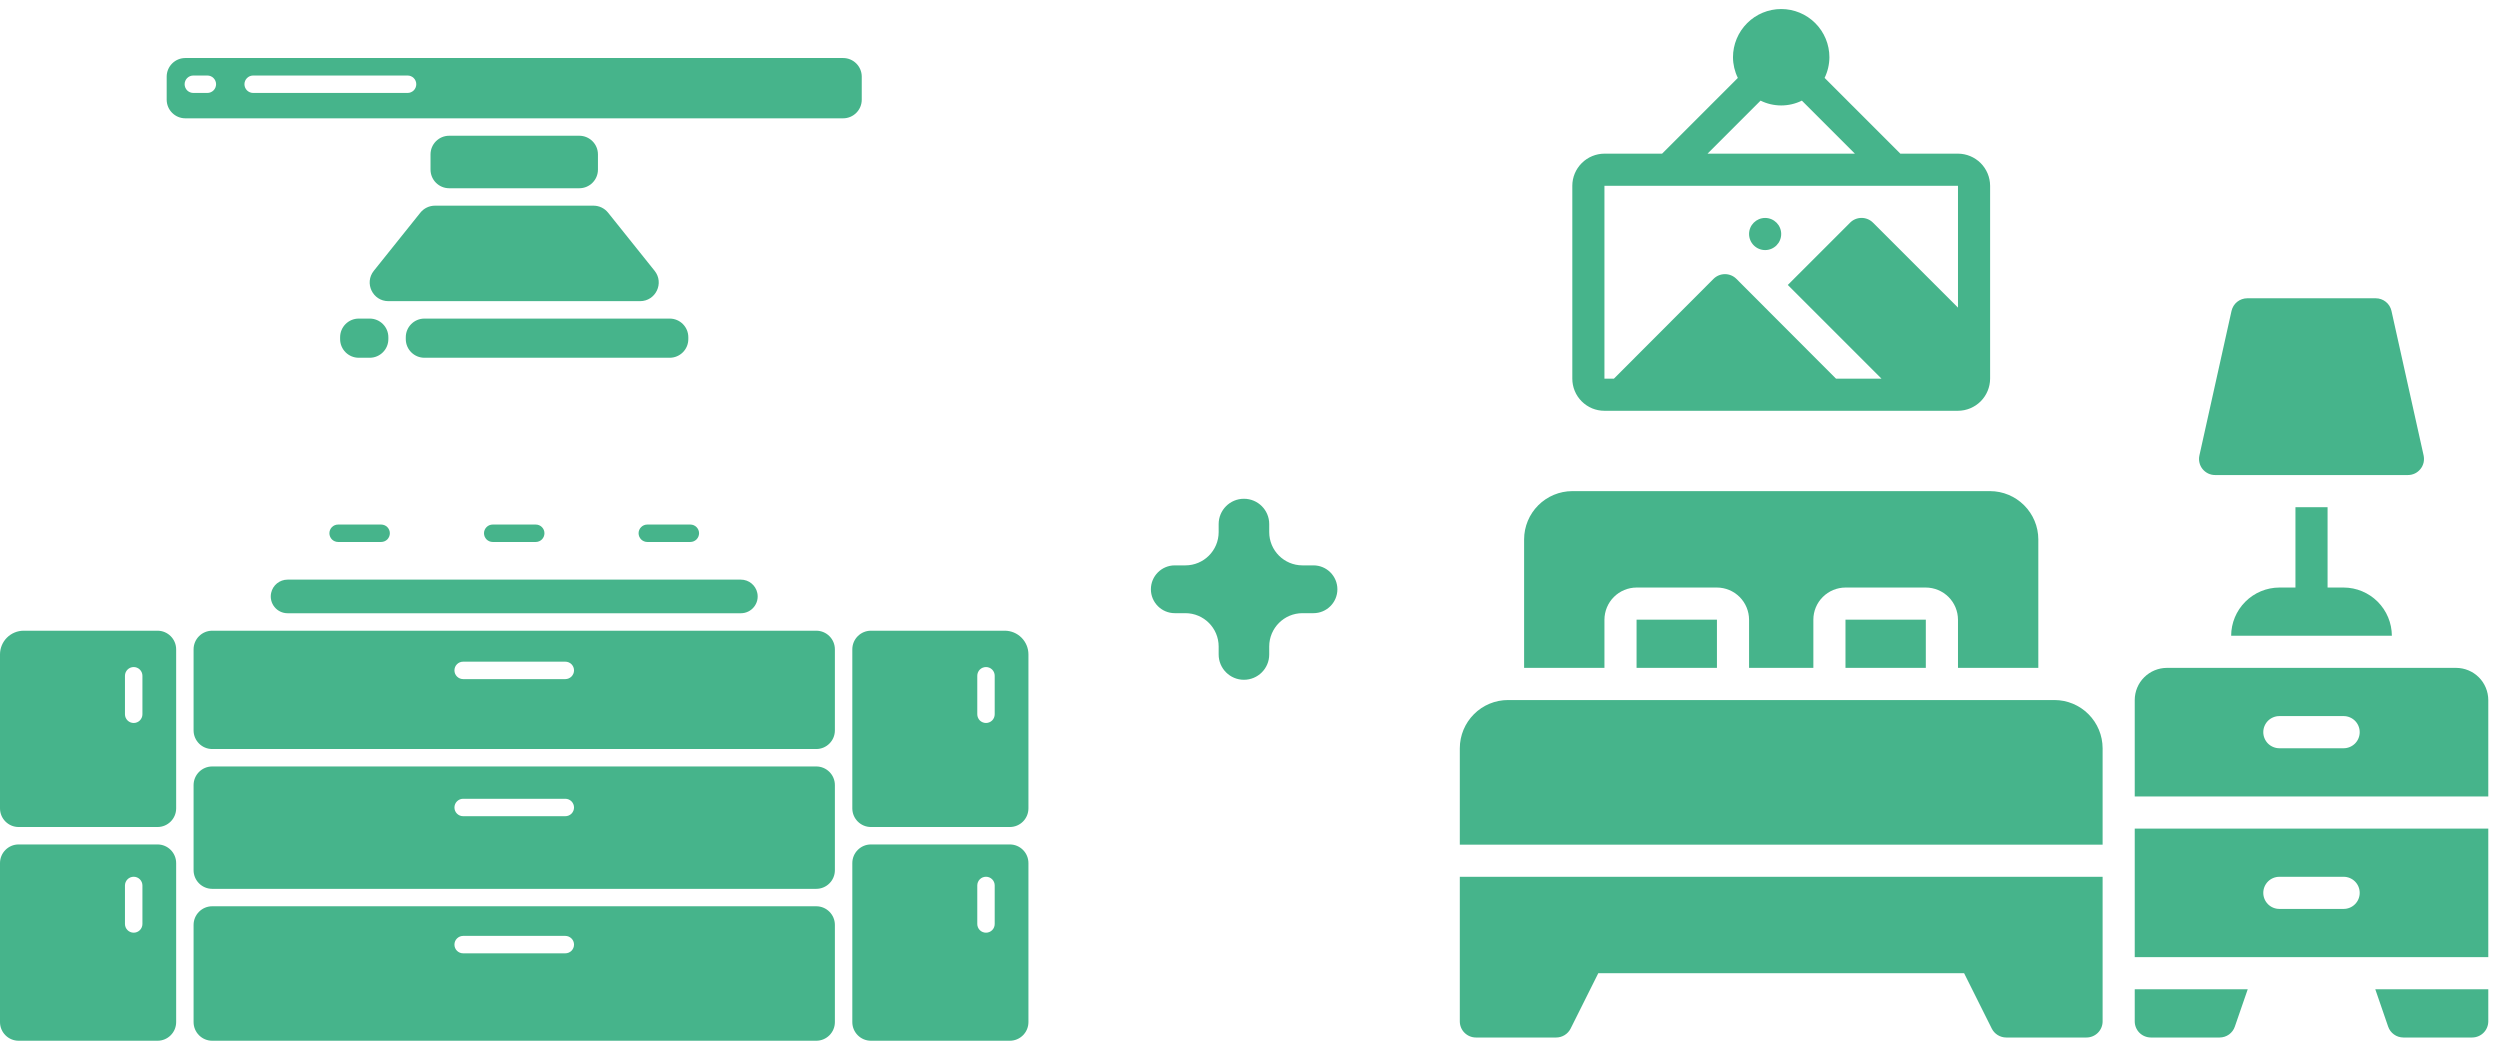 <?xml version="1.0" encoding="UTF-8"?> <svg xmlns="http://www.w3.org/2000/svg" width="67" height="28" viewBox="0 0 67 28" fill="none"> <path d="M64.002 27.512C64.031 27.597 64.085 27.671 64.158 27.723C64.231 27.776 64.318 27.804 64.407 27.805H66.255C66.369 27.804 66.478 27.759 66.559 27.678C66.64 27.598 66.685 27.488 66.686 27.374V26.513H63.658L64.002 27.512ZM57.211 27.374C57.211 27.488 57.257 27.598 57.337 27.678C57.418 27.759 57.528 27.804 57.642 27.805H59.489C59.579 27.804 59.666 27.776 59.739 27.723C59.811 27.671 59.865 27.597 59.894 27.512L60.239 26.513H57.211V27.374ZM59.364 12.731H64.532C64.597 12.731 64.66 12.717 64.719 12.689C64.777 12.661 64.828 12.62 64.868 12.57C64.909 12.52 64.937 12.461 64.952 12.398C64.966 12.336 64.966 12.27 64.953 12.207L64.091 8.331C64.07 8.236 64.017 8.15 63.94 8.089C63.864 8.028 63.769 7.994 63.671 7.994H60.226C60.128 7.994 60.033 8.028 59.956 8.089C59.88 8.15 59.827 8.236 59.805 8.331L58.944 12.207C58.93 12.27 58.93 12.336 58.945 12.398C58.959 12.461 58.988 12.52 59.028 12.57C59.069 12.62 59.12 12.661 59.178 12.689C59.236 12.717 59.3 12.731 59.364 12.731ZM61.518 13.593V15.746H61.087C60.745 15.747 60.416 15.884 60.175 16.126C59.932 16.368 59.796 16.696 59.795 17.038H64.102C64.1 16.696 63.964 16.368 63.722 16.126C63.48 15.884 63.152 15.747 62.81 15.746H62.379V13.593H61.518ZM43.86 16.607H46.014V17.899H43.86V16.607ZM49.459 16.607H51.612V17.899H49.459V16.607Z" fill="#46B48B"></path> <path d="M42.999 16.607C43 16.379 43.091 16.16 43.252 15.999C43.413 15.838 43.632 15.747 43.86 15.746H46.014C46.242 15.747 46.461 15.838 46.622 15.999C46.783 16.16 46.874 16.379 46.875 16.607V17.899H48.598V16.607C48.598 16.379 48.689 16.16 48.851 15.999C49.012 15.838 49.231 15.747 49.459 15.746H51.612C51.84 15.747 52.059 15.838 52.221 15.999C52.382 16.16 52.473 16.379 52.474 16.607V17.899H54.627V14.454C54.626 14.112 54.489 13.784 54.247 13.542C54.005 13.3 53.677 13.163 53.335 13.162H42.138C41.795 13.163 41.467 13.3 41.225 13.542C40.983 13.784 40.847 14.112 40.846 14.454V17.899H42.999V16.607ZM42.999 11.009H52.474C52.702 11.008 52.92 10.917 53.082 10.756C53.243 10.594 53.334 10.376 53.335 10.148V4.979C53.334 4.751 53.243 4.533 53.082 4.371C52.92 4.21 52.702 4.119 52.474 4.118H50.929L48.899 2.088C48.983 1.915 49.027 1.726 49.028 1.534C49.028 1.192 48.892 0.863 48.65 0.621C48.408 0.378 48.079 0.242 47.736 0.242C47.394 0.242 47.065 0.378 46.823 0.621C46.581 0.863 46.444 1.192 46.444 1.534C46.445 1.726 46.489 1.915 46.574 2.088L44.544 4.118H42.999C42.771 4.119 42.552 4.21 42.391 4.371C42.229 4.533 42.138 4.751 42.138 4.979V10.148C42.138 10.261 42.16 10.373 42.203 10.477C42.246 10.582 42.31 10.677 42.39 10.757C42.47 10.837 42.565 10.9 42.669 10.944C42.774 10.987 42.886 11.009 42.999 11.009ZM47.183 2.697C47.355 2.782 47.544 2.826 47.736 2.826C47.928 2.826 48.118 2.782 48.29 2.697L49.711 4.118H45.762L47.183 2.697ZM42.999 4.979H52.474V8.244L50.195 5.966C50.114 5.885 50.004 5.84 49.89 5.84C49.775 5.84 49.665 5.885 49.584 5.966L47.913 7.637L50.424 10.148H49.205C46.695 7.638 48.315 9.253 46.535 7.473C46.453 7.392 46.344 7.347 46.229 7.347C46.114 7.347 46.005 7.392 45.923 7.473L43.253 10.148H42.999V4.979Z" fill="#46B48B"></path> <path d="M47.306 6.702C47.544 6.702 47.736 6.509 47.736 6.271C47.736 6.034 47.544 5.841 47.306 5.841C47.068 5.841 46.875 6.034 46.875 6.271C46.875 6.509 47.068 6.702 47.306 6.702Z" fill="#46B48B"></path> <path d="M55.058 18.761H40.415C40.072 18.761 39.744 18.897 39.502 19.14C39.26 19.382 39.123 19.71 39.123 20.053V22.637H56.35V20.053C56.349 19.71 56.213 19.382 55.971 19.14C55.729 18.897 55.4 18.761 55.058 18.761ZM39.123 27.374C39.123 27.488 39.168 27.598 39.249 27.678C39.33 27.759 39.44 27.805 39.554 27.805H41.707C41.787 27.805 41.865 27.782 41.933 27.74C42.001 27.698 42.056 27.638 42.092 27.567L42.834 26.082H52.638L53.38 27.567C53.416 27.638 53.471 27.698 53.539 27.74C53.607 27.782 53.686 27.805 53.766 27.805H55.919C56.033 27.805 56.143 27.759 56.224 27.678C56.304 27.598 56.35 27.488 56.35 27.374V23.498H39.123V27.374ZM65.824 17.899H58.072C57.844 17.9 57.625 17.991 57.464 18.152C57.302 18.313 57.211 18.532 57.211 18.761V21.345H66.686V18.761C66.685 18.532 66.594 18.313 66.433 18.152C66.272 17.991 66.053 17.9 65.824 17.899ZM62.81 20.053H61.087C60.973 20.053 60.863 20.007 60.782 19.927C60.702 19.846 60.656 19.736 60.656 19.622C60.656 19.508 60.702 19.398 60.782 19.317C60.863 19.237 60.973 19.191 61.087 19.191H62.81C62.924 19.191 63.033 19.237 63.114 19.317C63.195 19.398 63.24 19.508 63.24 19.622C63.24 19.736 63.195 19.846 63.114 19.927C63.033 20.007 62.924 20.053 62.81 20.053ZM57.211 25.651H66.686V22.206H57.211V25.651ZM61.087 23.498H62.81C62.924 23.498 63.033 23.543 63.114 23.624C63.195 23.705 63.24 23.814 63.24 23.929C63.24 24.043 63.195 24.152 63.114 24.233C63.033 24.314 62.924 24.359 62.81 24.359H61.087C60.973 24.359 60.863 24.314 60.782 24.233C60.702 24.152 60.656 24.043 60.656 23.929C60.656 23.814 60.702 23.705 60.782 23.624C60.863 23.543 60.973 23.498 61.087 23.498Z" fill="#46B48B"></path> <path d="M0 17.538V21.664C0 21.94 0.224 22.164 0.5 22.164H4.221C4.497 22.164 4.721 21.94 4.721 21.664V17.403C4.721 17.127 4.497 16.903 4.221 16.903H0.635C0.467 16.903 0.305 16.97 0.186 17.089C0.067 17.208 0 17.37 0 17.538ZM3.349 18.11C3.349 18.049 3.374 17.989 3.418 17.945C3.462 17.901 3.521 17.877 3.583 17.877C3.645 17.877 3.704 17.901 3.748 17.945C3.792 17.989 3.817 18.049 3.817 18.11V19.143C3.817 19.205 3.792 19.264 3.748 19.308C3.704 19.352 3.645 19.376 3.583 19.376C3.521 19.376 3.462 19.352 3.418 19.308C3.374 19.264 3.349 19.205 3.349 19.143V18.11ZM5.188 23.321C5.188 23.597 5.412 23.821 5.688 23.821H21.875C22.151 23.821 22.375 23.597 22.375 23.321V21.041C22.375 20.765 22.151 20.541 21.875 20.541H5.688C5.412 20.541 5.188 20.765 5.188 21.041V23.321ZM12.412 21.407H15.15C15.212 21.407 15.272 21.432 15.316 21.476C15.359 21.52 15.384 21.579 15.384 21.641C15.384 21.703 15.359 21.762 15.316 21.806C15.272 21.85 15.212 21.874 15.15 21.874H12.412C12.35 21.874 12.291 21.85 12.247 21.806C12.203 21.762 12.179 21.703 12.179 21.641C12.179 21.579 12.203 21.52 12.247 21.476C12.291 21.432 12.35 21.407 12.412 21.407ZM5.188 27.392C5.188 27.668 5.412 27.892 5.688 27.892H21.875C22.151 27.892 22.375 27.668 22.375 27.392V24.788C22.375 24.512 22.151 24.288 21.875 24.288H5.688C5.412 24.288 5.188 24.512 5.188 24.788V27.392ZM12.412 25.082H15.15C15.212 25.082 15.272 25.107 15.316 25.151C15.359 25.194 15.384 25.254 15.384 25.316C15.384 25.378 15.359 25.437 15.316 25.481C15.272 25.525 15.212 25.549 15.15 25.549H12.412C12.35 25.549 12.291 25.525 12.247 25.481C12.203 25.437 12.179 25.378 12.179 25.316C12.179 25.254 12.203 25.194 12.247 25.151C12.291 25.107 12.35 25.082 12.412 25.082ZM7.266 15.892C7.207 16.172 7.421 16.435 7.708 16.435H19.855C20.141 16.435 20.355 16.172 20.296 15.892V15.892C20.252 15.683 20.068 15.534 19.855 15.534H7.708C7.494 15.534 7.31 15.683 7.266 15.892V15.892ZM0 27.392C0 27.668 0.224 27.892 0.5 27.892H4.221C4.497 27.892 4.721 27.668 4.721 27.392V23.131C4.721 22.855 4.497 22.631 4.221 22.631H0.5C0.224 22.631 0 22.855 0 23.131V27.392ZM3.349 23.73C3.349 23.669 3.374 23.609 3.418 23.565C3.462 23.521 3.521 23.497 3.583 23.497C3.645 23.497 3.704 23.521 3.748 23.565C3.792 23.609 3.817 23.669 3.817 23.73V24.763C3.817 24.825 3.792 24.884 3.748 24.928C3.704 24.972 3.645 24.996 3.583 24.996C3.521 24.996 3.462 24.972 3.418 24.928C3.374 24.884 3.349 24.825 3.349 24.763V23.73ZM26.927 16.903H23.342C23.066 16.903 22.842 17.126 22.842 17.403V21.664C22.842 21.94 23.066 22.164 23.342 22.164H27.062C27.339 22.164 27.562 21.94 27.562 21.664V17.538C27.562 17.37 27.495 17.208 27.376 17.089C27.257 16.97 27.096 16.903 26.927 16.903ZM26.658 19.142C26.658 19.204 26.634 19.264 26.59 19.308C26.546 19.351 26.487 19.376 26.425 19.376C26.363 19.376 26.303 19.351 26.259 19.308C26.216 19.264 26.191 19.204 26.191 19.142V18.11C26.191 18.049 26.216 17.989 26.259 17.945C26.303 17.901 26.363 17.877 26.425 17.877C26.487 17.877 26.546 17.901 26.59 17.945C26.634 17.989 26.658 18.049 26.658 18.11V19.142ZM22.842 27.392C22.842 27.668 23.066 27.892 23.342 27.892H27.062C27.339 27.892 27.562 27.668 27.562 27.392V23.131C27.562 22.855 27.339 22.631 27.062 22.631H23.342C23.066 22.631 22.842 22.855 22.842 23.131V27.392ZM26.191 23.73C26.191 23.669 26.216 23.609 26.259 23.565C26.303 23.521 26.363 23.497 26.425 23.497C26.487 23.497 26.546 23.521 26.59 23.565C26.634 23.609 26.658 23.669 26.658 23.73V24.763C26.658 24.825 26.634 24.884 26.59 24.928C26.546 24.972 26.487 24.996 26.425 24.996C26.363 24.996 26.303 24.972 26.259 24.928C26.216 24.884 26.191 24.825 26.191 24.763V23.73ZM5.188 19.574C5.188 19.85 5.412 20.074 5.688 20.074H21.875C22.151 20.074 22.375 19.85 22.375 19.574V17.403C22.375 17.126 22.151 16.903 21.875 16.903H5.688C5.412 16.903 5.188 17.126 5.188 17.403V19.574ZM12.412 17.733H15.15C15.212 17.733 15.272 17.757 15.316 17.801C15.359 17.845 15.384 17.904 15.384 17.966C15.384 18.028 15.359 18.087 15.316 18.131C15.272 18.175 15.212 18.2 15.15 18.2H12.412C12.35 18.2 12.291 18.175 12.247 18.131C12.203 18.087 12.179 18.028 12.179 17.966C12.179 17.904 12.203 17.845 12.247 17.801C12.291 17.757 12.35 17.733 12.412 17.733ZM8.828 14.291C8.828 14.353 8.853 14.413 8.896 14.457C8.94 14.5 9 14.525 9.062 14.525H10.214C10.276 14.525 10.336 14.5 10.38 14.457C10.423 14.413 10.448 14.353 10.448 14.291C10.448 14.229 10.423 14.17 10.38 14.126C10.336 14.082 10.276 14.058 10.214 14.058H9.062C9 14.058 8.94 14.082 8.896 14.126C8.853 14.17 8.828 14.229 8.828 14.291ZM17.114 14.291C17.114 14.353 17.139 14.413 17.183 14.457C17.227 14.5 17.286 14.525 17.348 14.525H18.501C18.563 14.525 18.622 14.5 18.666 14.457C18.71 14.413 18.735 14.353 18.735 14.291C18.735 14.229 18.71 14.17 18.666 14.126C18.622 14.082 18.563 14.058 18.501 14.058H17.348C17.286 14.058 17.227 14.082 17.183 14.126C17.139 14.17 17.114 14.229 17.114 14.291ZM13.205 14.058C13.143 14.058 13.083 14.082 13.04 14.126C12.996 14.17 12.971 14.229 12.971 14.291C12.971 14.353 12.996 14.413 13.04 14.457C13.083 14.5 13.143 14.525 13.205 14.525H14.358C14.42 14.525 14.479 14.5 14.523 14.457C14.567 14.413 14.591 14.353 14.591 14.291C14.591 14.229 14.567 14.17 14.523 14.126C14.479 14.082 14.42 14.058 14.358 14.058H13.205ZM10.018 7.258C9.756 7.586 9.989 8.071 10.408 8.071H17.154C17.573 8.071 17.806 7.586 17.544 7.258L16.296 5.699C16.201 5.581 16.058 5.512 15.906 5.512H11.657C11.505 5.512 11.361 5.581 11.266 5.699L10.018 7.258ZM11.538 4.138C11.538 3.862 11.762 3.638 12.038 3.638H15.525C15.801 3.638 16.025 3.862 16.025 4.138V4.545C16.025 4.821 15.801 5.045 15.525 5.045H12.038C11.762 5.045 11.538 4.821 11.538 4.545V4.138ZM23.095 2.055C23.095 1.779 22.871 1.555 22.595 1.555H4.967C4.691 1.555 4.467 1.779 4.467 2.055V2.671C4.467 2.947 4.691 3.171 4.967 3.171H22.595C22.871 3.171 23.095 2.947 23.095 2.671V2.055ZM5.557 2.491H5.182C5.12 2.491 5.06 2.466 5.016 2.423C4.973 2.379 4.948 2.319 4.948 2.257C4.948 2.195 4.973 2.136 5.016 2.092C5.06 2.048 5.12 2.024 5.182 2.024H5.557C5.619 2.024 5.679 2.048 5.722 2.092C5.766 2.136 5.791 2.195 5.791 2.257C5.791 2.319 5.766 2.379 5.722 2.423C5.679 2.466 5.619 2.491 5.557 2.491ZM10.923 2.491H6.785C6.723 2.491 6.664 2.466 6.62 2.423C6.576 2.379 6.551 2.319 6.551 2.257C6.551 2.195 6.576 2.136 6.62 2.092C6.664 2.048 6.723 2.024 6.785 2.024H10.923C10.985 2.024 11.044 2.048 11.088 2.092C11.132 2.136 11.156 2.195 11.156 2.257C11.156 2.319 11.132 2.379 11.088 2.423C11.044 2.466 10.985 2.491 10.923 2.491ZM9.115 9.038C9.115 8.762 9.339 8.538 9.615 8.538H9.908C10.184 8.538 10.408 8.762 10.408 9.038V9.088C10.408 9.364 10.184 9.588 9.908 9.588H9.615C9.339 9.588 9.115 9.364 9.115 9.088V9.038ZM10.875 9.038C10.875 8.762 11.099 8.538 11.375 8.538H17.947C18.224 8.538 18.447 8.762 18.447 9.038V9.088C18.447 9.364 18.224 9.588 17.947 9.588H11.375C11.099 9.588 10.875 9.364 10.875 9.088V9.038Z" fill="#46B48B"></path> <path d="M35.842 15.793C35.842 16.146 35.555 16.433 35.201 16.433H34.907C34.414 16.433 34.015 16.833 34.015 17.326V17.541C34.015 17.915 33.712 18.218 33.337 18.218V18.218C32.964 18.218 32.66 17.915 32.66 17.541V17.326C32.66 16.833 32.261 16.433 31.768 16.433H31.484C31.131 16.433 30.844 16.146 30.844 15.793V15.793C30.844 15.439 31.131 15.152 31.484 15.152H31.768C32.261 15.152 32.66 14.753 32.66 14.26V14.044C32.66 13.67 32.964 13.367 33.337 13.367V13.367C33.712 13.367 34.015 13.67 34.015 14.044V14.26C34.015 14.753 34.414 15.152 34.907 15.152H35.201C35.555 15.152 35.842 15.439 35.842 15.793V15.793Z" fill="#46B48B"></path> </svg> 